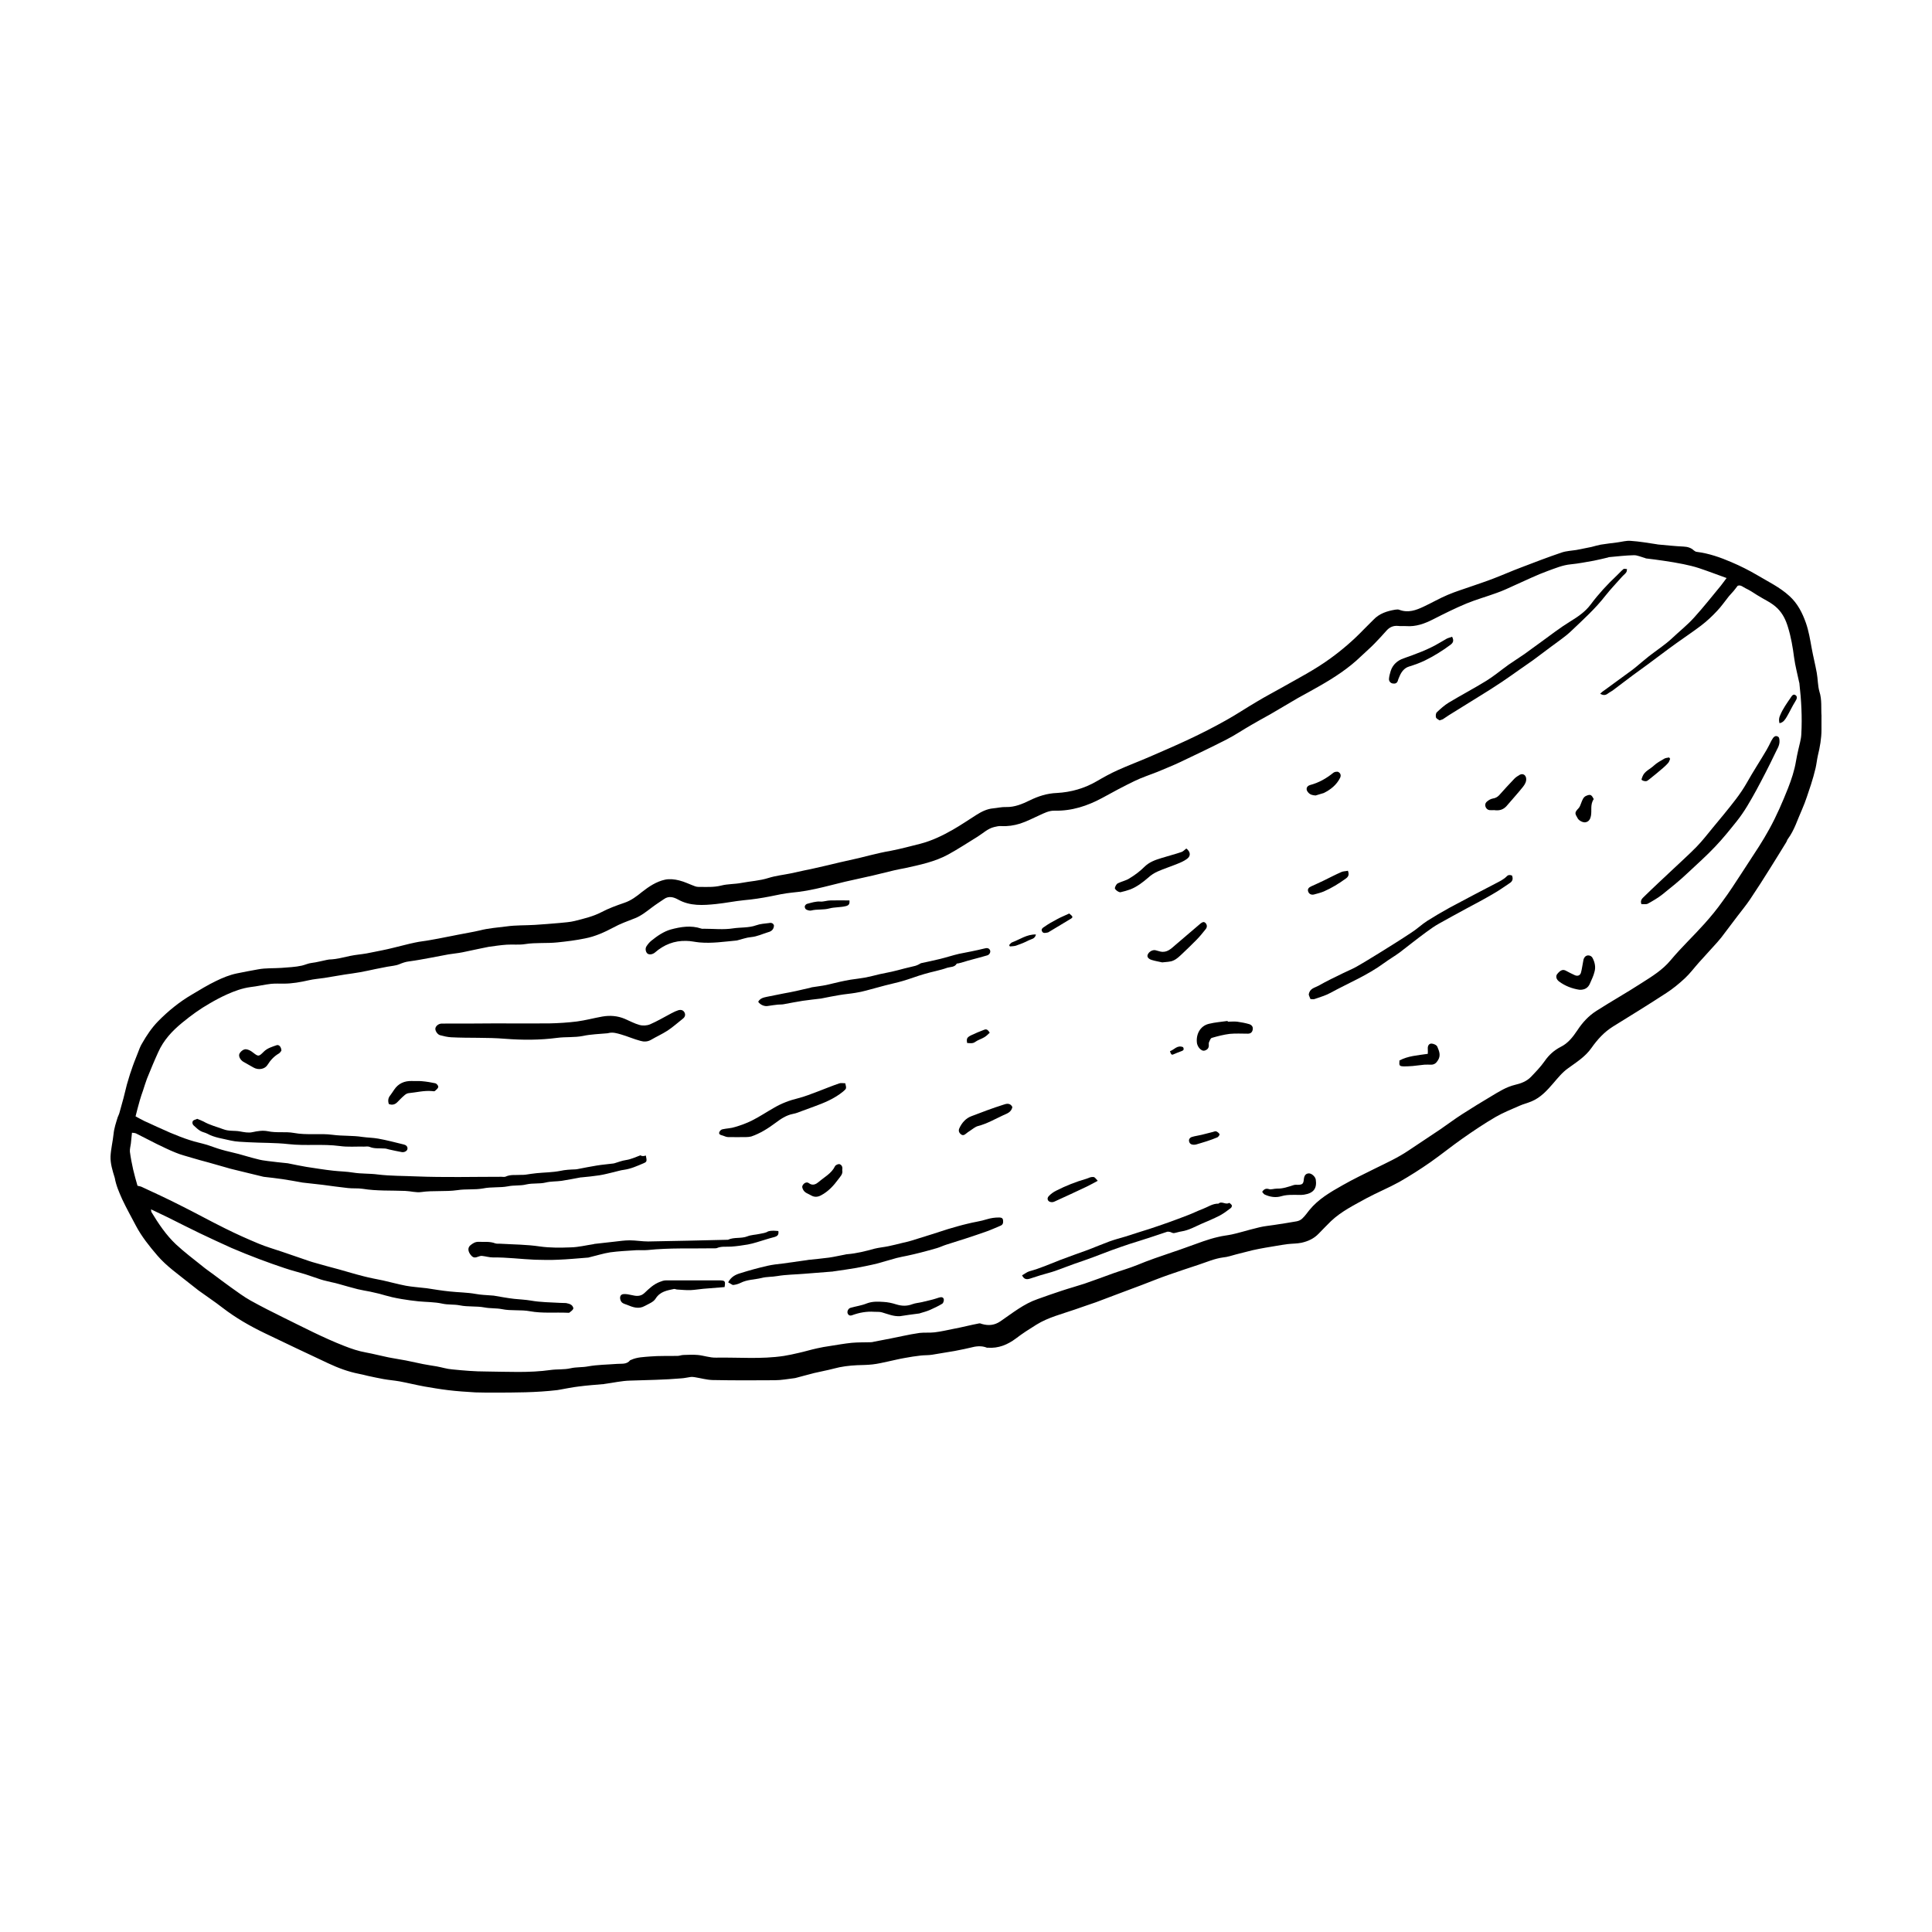 <?xml version="1.0" encoding="UTF-8"?>
<!-- Uploaded to: ICON Repo, www.svgrepo.com, Generator: ICON Repo Mixer Tools -->
<svg fill="#000000" width="800px" height="800px" version="1.1" viewBox="144 144 512 512" xmlns="http://www.w3.org/2000/svg">
 <g>
  <path d="m626.71 333.75v3.629c0 2.316-0.402 4.586-0.957 6.852-0.25 1.109-0.352 2.215-0.605 3.324-0.352 1.461-0.754 2.922-1.211 4.332-0.754 2.215-1.41 4.434-2.367 6.602-1.211 2.672-2.016 5.492-3.777 7.859-0.203 0.25-0.25 0.605-0.453 0.906-1.41 2.266-2.769 4.535-4.18 6.75-1.762 2.82-3.527 5.594-5.391 8.363-1.059 1.562-2.266 3.023-3.375 4.484-1.41 1.863-2.82 3.727-4.231 5.594-0.352 0.453-0.707 0.805-1.059 1.258-1.613 1.812-3.273 3.578-4.887 5.391-1.258 1.41-2.367 2.922-3.727 4.18-1.512 1.41-3.176 2.769-4.887 3.879-4.637 3.023-9.371 5.945-14.105 8.867-2.367 1.461-4.18 3.477-5.742 5.691-1.613 2.316-3.981 3.777-6.195 5.391-1.512 1.059-2.719 2.57-3.93 3.981-1.664 1.914-3.324 3.777-5.742 4.785-1.059 0.453-2.168 0.707-3.176 1.16-2.168 0.957-4.332 1.812-6.348 2.973-3.023 1.762-5.945 3.727-8.816 5.742-2.871 2.016-5.594 4.231-8.465 6.246-2.672 1.863-5.441 3.629-8.262 5.238-2.82 1.562-5.793 2.769-8.613 4.281-3.273 1.812-6.699 3.477-9.473 6.098-1.109 1.059-2.168 2.215-3.273 3.324-1.258 1.309-2.769 2.016-4.586 2.418-1.211 0.25-2.418 0.203-3.629 0.352-1.965 0.25-3.981 0.656-5.945 0.957-1.109 0.203-2.215 0.402-3.324 0.656-1.461 0.352-2.922 0.754-4.383 1.109-1.16 0.301-2.266 0.707-3.426 0.805-2.266 0.301-4.332 1.211-6.449 1.914-2.719 0.906-5.492 1.812-8.211 2.769-2.316 0.805-4.637 1.762-6.902 2.621-2.168 0.805-4.281 1.613-6.449 2.418-1.914 0.707-3.828 1.461-5.742 2.168-1.863 0.656-3.727 1.258-5.543 1.914-3.477 1.211-7.055 2.066-10.227 4.031-1.863 1.16-3.68 2.316-5.391 3.629-2.215 1.664-4.637 2.672-7.457 2.469h-0.25c-1.461-0.605-2.922-0.402-4.434 0-1.008 0.25-2.066 0.453-3.074 0.656-0.754 0.152-1.461 0.301-2.215 0.402-1.613 0.25-3.223 0.555-4.836 0.805-0.957 0.152-1.965 0.102-2.922 0.203-1.461 0.152-2.922 0.402-4.332 0.656-1.461 0.25-2.871 0.605-4.281 0.906-1.41 0.301-2.871 0.656-4.281 0.805-1.359 0.152-2.719 0.152-4.031 0.203-2.117 0.102-4.18 0.352-6.195 0.906-1.715 0.453-3.426 0.754-5.141 1.16-1.664 0.402-3.324 0.906-4.938 1.309-0.102 0-0.152 0.051-0.25 0.051-1.762 0.203-3.527 0.555-5.289 0.555-5.492 0.051-11.035 0.051-16.523-0.051-1.562-0.051-3.125-0.504-4.684-0.754-0.352-0.051-0.754-0.102-1.109-0.051-0.805 0.102-1.562 0.301-2.367 0.352-4.535 0.402-9.117 0.453-13.652 0.605-2.215 0.051-4.383 0.555-6.602 0.855-0.102 0-0.152 0-0.25 0.051-2.266 0.203-4.535 0.352-6.801 0.656-1.715 0.203-3.375 0.555-5.09 0.855-0.203 0.051-0.402 0.051-0.605 0.102-5.594 0.656-11.234 0.656-16.828 0.656-1.613 0-3.223 0-4.836-0.051-2.418-0.152-4.887-0.301-7.305-0.605-2.066-0.25-4.133-0.605-6.195-0.957-2.215-0.402-4.434-0.957-6.602-1.359-1.41-0.25-2.82-0.352-4.231-0.605-1.41-0.25-2.769-0.555-4.18-0.855-0.805-0.203-1.613-0.402-2.418-0.555-2.82-0.555-5.492-1.562-8.062-2.769-5.644-2.621-11.184-5.289-16.777-7.961-3.981-1.914-7.758-4.082-11.285-6.801-2.066-1.613-4.231-3.023-6.297-4.535-0.855-0.656-1.715-1.359-2.57-2.016-2.871-2.316-5.945-4.434-8.363-7.254-2.117-2.469-4.18-5.039-5.691-7.91-1.211-2.316-2.519-4.637-3.629-7.004-0.805-1.812-1.613-3.629-1.965-5.644-0.625-2.012-1.18-3.824-1.129-5.688 0.102-2.016 0.605-3.981 0.805-5.945 0.152-1.562 0.656-3.023 1.109-4.484 0.152-0.402 0.352-0.754 0.453-1.16 0.352-1.258 0.707-2.57 1.059-3.828 0.301-1.211 0.605-2.418 0.906-3.629 0.402-1.258 0.707-2.516 1.16-3.727 0.504-1.562 1.109-3.074 1.715-4.586 0.352-0.906 0.656-1.812 1.16-2.621 1.211-2.117 2.519-4.082 4.231-5.844 2.672-2.719 5.644-5.141 8.918-7.055 2.117-1.258 4.231-2.57 6.449-3.629 1.762-0.855 3.578-1.613 5.543-2.016 1.863-0.402 3.68-0.707 5.543-1.059 2.117-0.402 4.18-0.25 6.297-0.402 1.812-0.152 3.629-0.203 5.391-0.605 0.855-0.203 1.664-0.605 2.57-0.707 1.359-0.152 2.719-0.555 4.031-0.805 0.203-0.051 0.402-0.051 0.605-0.102 1.914-0.051 3.727-0.555 5.594-0.957 1.41-0.301 2.922-0.402 4.332-0.656 1.359-0.25 2.719-0.555 4.031-0.805 0.957-0.203 1.965-0.402 2.922-0.656 1.965-0.453 3.879-1.008 5.844-1.41 1.309-0.301 2.672-0.402 3.981-0.656 1.512-0.25 3.023-0.555 4.535-0.855 0.957-0.203 1.914-0.352 2.82-0.555 1.965-0.402 3.981-0.707 5.894-1.16 2.316-0.605 4.734-0.754 7.055-1.059 2.469-0.352 4.988-0.25 7.457-0.402 2.168-0.152 4.383-0.301 6.551-0.504 1.359-0.152 2.769-0.203 4.133-0.555 2.367-0.605 4.785-1.16 7.004-2.316 1.914-1.008 3.981-1.762 6.047-2.469 1.812-0.605 3.273-1.715 4.684-2.871 1.863-1.461 3.828-2.769 6.144-3.273 1.16-0.25 2.519-0.102 3.727 0.203 1.461 0.352 2.82 1.059 4.231 1.562 0.25 0.102 0.605 0.152 0.855 0.152 2.016 0 4.031 0.152 6.047-0.352 1.715-0.453 3.578-0.352 5.391-0.707 2.367-0.453 4.785-0.555 7.152-1.309 1.914-0.605 3.93-0.805 5.894-1.211 1.211-0.25 2.469-0.555 3.68-0.805 1.008-0.203 2.066-0.402 3.074-0.656 2.066-0.453 4.133-0.957 6.246-1.461 1.715-0.402 3.426-0.754 5.141-1.16 1.863-0.453 3.727-0.957 5.594-1.359 0.957-0.203 1.863-0.402 2.82-0.555 2.621-0.504 5.188-1.211 7.809-1.863 3.074-0.805 5.894-2.168 8.613-3.727 2.117-1.211 4.18-2.621 6.246-3.93 1.359-0.855 2.769-1.562 4.383-1.715 1.16-0.102 2.316-0.402 3.477-0.352 2.266 0.051 4.281-0.805 6.246-1.762 2.266-1.109 4.586-1.863 7.203-1.965 3.727-0.203 7.305-1.211 10.578-3.125 1.812-1.059 3.629-2.066 5.543-2.922 2.769-1.258 5.644-2.316 8.414-3.527 3.477-1.512 7.004-3.023 10.43-4.637 3.324-1.562 6.602-3.223 9.824-5.039 2.82-1.562 5.492-3.375 8.262-4.988 2.066-1.258 4.231-2.367 6.348-3.578 4.434-2.519 8.969-4.836 13.098-7.859 3.125-2.266 6.047-4.785 8.715-7.559 0.855-0.906 1.812-1.762 2.672-2.672 1.562-1.664 3.629-2.316 5.793-2.672 0.352-0.051 0.805-0.102 1.109 0.051 2.316 0.855 4.383 0.102 6.398-0.855 2.168-1.008 4.231-2.215 6.398-3.125 2.117-0.906 4.332-1.562 6.449-2.316 1.863-0.656 3.727-1.258 5.543-1.965 2.519-0.957 4.988-2.066 7.559-3.023 3.527-1.359 7.106-2.719 10.68-3.93 1.211-0.402 2.57-0.453 3.828-0.656 1.359-0.25 2.719-0.555 4.031-0.805 0.805-0.203 1.613-0.453 2.418-0.605 1.512-0.25 2.973-0.402 4.484-0.605 1.16-0.152 2.316-0.504 3.477-0.402 2.316 0.152 4.637 0.555 6.953 0.906 0.102 0 0.152 0.051 0.25 0.051 2.266 0.203 4.535 0.453 6.801 0.555 1.059 0.051 1.965 0.301 2.719 1.008 0.25 0.203 0.555 0.402 0.855 0.402 3.176 0.402 6.195 1.461 9.117 2.719 2.367 1.008 4.684 2.168 6.902 3.477 2.871 1.715 5.945 3.176 8.465 5.492 2.168 1.965 3.426 4.434 4.383 7.152 0.754 2.168 1.109 4.383 1.512 6.602 0.402 2.215 0.957 4.383 1.359 6.602 0.301 1.664 0.25 3.375 0.707 4.988 0.703 2.129 0.402 4.496 0.551 6.461zm-311.55 116.48c0.301 1.512 0.301 1.664-0.656 2.066-1.664 0.707-3.324 1.461-5.141 1.715-0.906 0.102-1.762 0.402-2.672 0.605-1.309 0.301-2.57 0.656-3.879 0.855-1.613 0.25-3.223 0.402-4.836 0.555h-0.102c-1.664 0.301-3.375 0.656-5.039 0.906-1.41 0.203-2.82 0.102-4.231 0.453-1.664 0.402-3.375 0.102-5.141 0.504-1.562 0.402-3.223 0.152-4.887 0.504-2.117 0.402-4.332 0.102-6.551 0.555-2.215 0.402-4.535 0.102-6.801 0.453-3.176 0.453-6.398 0.051-9.574 0.504-1.359 0.203-2.82-0.25-4.281-0.301-3.727-0.152-7.508 0.051-11.234-0.555-1.309-0.203-2.621-0.051-3.93-0.203-2.266-0.25-4.484-0.555-6.699-0.855-1.812-0.203-3.578-0.402-5.391-0.605-0.102 0-0.152-0.051-0.25-0.051-1.664-0.301-3.375-0.605-5.039-0.855-1.613-0.25-3.223-0.402-4.887-0.605-0.102 0-0.152-0.051-0.25-0.051-1.16-0.301-2.316-0.555-3.527-0.855-1.359-0.352-2.769-0.656-4.133-1.008-0.707-0.152-1.359-0.352-2.066-0.555-1.613-0.453-3.223-0.906-4.785-1.359-1.461-0.402-2.871-0.754-4.332-1.211-1.461-0.453-2.973-0.805-4.383-1.41-1.664-0.656-3.223-1.461-4.836-2.215-1.863-0.906-3.68-1.914-5.543-2.82-0.301-0.152-0.707-0.152-1.109-0.203-0.102 1.059-0.203 2.016-0.301 2.922-0.102 0.707-0.301 1.41-0.25 2.117 0.203 1.562 0.504 3.125 0.855 4.684 0.352 1.461 0.754 2.973 1.16 4.332 0.453 0.102 0.754 0.152 1.008 0.25 3.375 1.562 6.75 3.125 10.027 4.785 4.082 2.016 8.062 4.231 12.141 6.246 2.922 1.461 5.844 2.769 8.867 4.031 2.016 0.855 4.18 1.461 6.246 2.168 1.812 0.605 3.629 1.258 5.441 1.863 1.16 0.402 2.266 0.805 3.426 1.109 2.066 0.605 4.18 1.16 6.246 1.715 2.168 0.605 4.281 1.258 6.5 1.812 1.715 0.453 3.426 0.754 5.141 1.109 2.016 0.453 4.031 1.008 6.098 1.41 1.664 0.301 3.324 0.402 4.988 0.605 0.152 0 0.352 0.051 0.504 0.051 2.016 0.301 4.031 0.656 6.098 0.855 2.316 0.25 4.637 0.25 6.902 0.656 1.359 0.25 2.769 0.301 4.133 0.402 0.203 0 0.402 0.051 0.656 0.051 1.812 0.301 3.629 0.656 5.441 0.855 1.461 0.152 2.922 0.203 4.383 0.453 2.519 0.453 5.09 0.453 7.656 0.605 0.555 0.051 1.109 0 1.664 0.051 0.504 0.102 1.008 0.203 1.41 0.504 0.301 0.203 0.605 0.754 0.504 1.008-0.152 0.402-0.656 0.707-1.008 1.008-0.102 0.102-0.352 0.051-0.504 0.051-3.324-0.152-6.648 0.203-9.977-0.402-2.418-0.453-4.938-0.051-7.406-0.555-1.512-0.301-3.074-0.152-4.637-0.453-2.117-0.402-4.332-0.102-6.551-0.555-1.512-0.301-3.074-0.102-4.637-0.453-2.016-0.453-4.18-0.402-6.246-0.605-1.512-0.152-2.973-0.352-4.484-0.605-0.855-0.152-1.715-0.301-2.57-0.504-1.109-0.25-2.266-0.605-3.375-0.906-0.805-0.203-1.613-0.352-2.418-0.555-1.109-0.203-2.215-0.402-3.324-0.656-1.664-0.402-3.273-0.906-4.938-1.359-0.656-0.203-1.359-0.352-2.066-0.504-0.906-0.25-1.863-0.402-2.769-0.707-1.309-0.402-2.57-0.906-3.879-1.309-1.914-0.605-3.828-1.059-5.742-1.715-2.266-0.754-4.535-1.562-6.801-2.418-2.418-0.906-4.887-1.914-7.254-2.922-2.82-1.258-5.594-2.57-8.363-3.879-2.82-1.359-5.594-2.769-8.414-4.18-1.461-0.707-2.922-1.41-4.535-2.168 0.051 0.402 0.051 0.605 0.102 0.707 1.863 3.074 3.879 6.098 6.5 8.566 2.215 2.066 4.637 3.879 6.953 5.742 0.957 0.805 2.016 1.512 3.023 2.266 1.562 1.16 3.074 2.316 4.637 3.426 1.715 1.211 3.375 2.469 5.188 3.477 2.82 1.562 5.691 3.023 8.566 4.434 5.34 2.621 10.629 5.391 16.172 7.559 1.914 0.754 3.828 1.41 5.844 1.762 1.008 0.203 2.066 0.402 3.074 0.656 1.258 0.25 2.519 0.605 3.777 0.805 1.211 0.25 2.469 0.402 3.727 0.656 1.512 0.301 3.023 0.656 4.535 0.957 1.211 0.25 2.418 0.402 3.578 0.605 1.41 0.25 2.769 0.707 4.18 0.805 2.973 0.301 5.945 0.555 8.969 0.555 5.691 0.051 11.387 0.402 17.078-0.402 1.762-0.25 3.527-0.051 5.289-0.453 1.512-0.352 3.074-0.203 4.637-0.504 2.519-0.453 5.09-0.453 7.656-0.656 1.211-0.102 2.57 0.203 3.477-0.957 0.051-0.051 0.152-0.051 0.25-0.102 1.613-0.754 3.375-0.754 5.039-0.906 2.418-0.203 4.836-0.102 7.254-0.152 0.555 0 1.059-0.25 1.613-0.25 1.258-0.051 2.519-0.102 3.777 0 1.613 0.152 3.223 0.754 4.836 0.707 5.996-0.102 11.992 0.453 17.984-0.453 1.309-0.203 2.621-0.504 3.93-0.805 1.613-0.352 3.223-0.855 4.887-1.211 1.109-0.25 2.215-0.453 3.324-0.605 1.965-0.301 3.879-0.656 5.844-0.855 1.664-0.152 3.324-0.102 4.938-0.152 0.352 0 0.656-0.051 1.008-0.152 1.461-0.301 2.973-0.555 4.434-0.855 1.059-0.203 2.117-0.453 3.176-0.656 1.461-0.301 2.973-0.605 4.434-0.805 1.309-0.152 2.621 0 3.93-0.152 1.715-0.203 3.477-0.605 5.188-0.957 1.109-0.203 2.215-0.453 3.324-0.707 1.109-0.25 2.215-0.504 3.324-0.707 0.25-0.051 0.504 0.051 0.754 0.152 1.762 0.504 3.324 0.352 4.887-0.707 3.176-2.168 6.195-4.637 9.875-5.894 2.117-0.754 4.231-1.512 6.398-2.215 1.965-0.656 4.031-1.211 5.996-1.863 2.519-0.855 5.039-1.812 7.559-2.719 2.117-0.754 4.281-1.359 6.398-2.215 3.023-1.258 6.144-2.316 9.27-3.375 2.769-0.906 5.492-1.965 8.262-2.922 1.309-0.453 2.621-0.855 3.981-1.16 1.16-0.301 2.418-0.402 3.578-0.656 0.805-0.152 1.613-0.402 2.418-0.605 1.664-0.453 3.273-0.906 4.988-1.309 1.258-0.301 2.57-0.402 3.828-0.605 1.965-0.301 3.981-0.605 5.945-0.957 0.555-0.102 1.109-0.352 1.512-0.754 0.707-0.656 1.258-1.461 1.863-2.215 2.367-2.922 5.594-4.785 8.816-6.602 2.82-1.613 5.793-3.023 8.715-4.484 2.973-1.461 5.945-2.82 8.715-4.684 2.82-1.914 5.644-3.727 8.465-5.644 1.914-1.309 3.777-2.719 5.742-3.981 2.57-1.664 5.141-3.223 7.758-4.785 2.016-1.211 3.981-2.469 6.297-3.023 1.512-0.352 3.074-0.906 4.231-2.117 1.258-1.309 2.57-2.672 3.629-4.18 1.109-1.613 2.519-2.871 4.18-3.727 2.066-1.008 3.324-2.719 4.484-4.434 1.359-2.066 2.973-3.828 5.039-5.141 3.93-2.519 8.062-4.836 11.941-7.356 2.769-1.762 5.594-3.477 7.758-6.098 2.82-3.375 6.047-6.398 8.969-9.672 1.715-1.914 3.324-3.879 4.785-5.945 1.762-2.367 3.375-4.887 4.988-7.356 1.562-2.367 3.125-4.785 4.684-7.203 0.957-1.512 1.863-3.023 2.719-4.586 1.914-3.477 3.477-7.106 4.938-10.781 0.906-2.316 1.715-4.734 2.117-7.203 0.152-1.008 0.402-1.965 0.605-2.973 0.301-1.41 0.754-2.769 0.805-4.18 0.25-4.484 0-8.969-0.504-13.402 0-0.102 0-0.152-0.051-0.25-0.453-2.215-1.059-4.383-1.359-6.648-0.352-2.719-0.805-5.391-1.613-8.012-0.555-1.863-1.359-3.578-2.769-4.988-1.562-1.562-3.578-2.367-5.391-3.527-1.008-0.656-2.016-1.309-3.074-1.812-0.656-0.301-1.309-1.008-2.117-0.656-0.402 0.504-0.707 0.957-1.059 1.359-0.402 0.504-0.855 0.906-1.258 1.41-1.059 1.309-1.965 2.672-3.125 3.879-1.309 1.41-2.719 2.719-4.231 3.879-2.117 1.613-4.332 3.074-6.5 4.637-1.41 1.008-2.769 2.016-4.18 3.074-1.109 0.855-2.266 1.664-3.375 2.519-1.359 1.008-2.719 1.965-4.082 2.973-1.715 1.258-3.426 2.621-5.141 3.879-0.453 0.352-1.008 0.605-1.461 0.957-0.656 0.504-1.258 0.453-2.016 0.051 0.402-0.453 0.906-0.805 1.359-1.109 2.016-1.461 4.031-2.922 5.996-4.383 0.707-0.504 1.41-1.008 2.066-1.562 1.16-0.957 2.316-1.965 3.527-2.922 2.066-1.613 4.281-3.023 6.144-4.785 1.914-1.812 3.981-3.426 5.793-5.441 2.469-2.719 4.734-5.594 7.106-8.465 0.504-0.605 0.906-1.258 1.512-2.016-2.519-0.906-4.887-1.812-7.305-2.621-1.359-0.453-2.719-0.754-4.133-1.059-1.762-0.352-3.527-0.656-5.289-0.906-1.512-0.25-3.074-0.402-4.586-0.605-0.152 0-0.301-0.152-0.453-0.152-0.906-0.25-1.863-0.707-2.769-0.707-2.168 0.051-4.383 0.301-6.551 0.504-0.102 0-0.25 0.051-0.352 0.102-1.258 0.301-2.519 0.605-3.777 0.855-2.016 0.352-4.031 0.754-6.098 0.957-2.168 0.203-4.133 1.059-6.098 1.762-2.922 1.059-5.644 2.418-8.516 3.68-1.664 0.754-3.324 1.562-5.09 2.168-2.621 0.957-5.34 1.715-7.91 2.769-3.023 1.258-5.945 2.719-8.816 4.18-2.266 1.16-4.586 2.016-7.203 1.812-0.707-0.051-1.461 0.051-2.168-0.051-1.258-0.102-2.215 0.352-3.023 1.258-1.008 1.109-2.016 2.266-3.074 3.324-1.16 1.211-2.469 2.316-3.68 3.477-3.223 3.125-7.004 5.594-10.883 7.809-1.914 1.109-3.879 2.168-5.793 3.223-2.519 1.461-4.988 2.922-7.457 4.383-1.613 0.906-3.223 1.762-4.836 2.719-2.215 1.258-4.332 2.719-6.602 3.879-4.031 2.066-8.16 4.031-12.293 5.996-2.016 0.957-4.082 1.762-6.098 2.621-2.016 0.805-4.082 1.461-6.047 2.418-2.922 1.41-5.742 2.922-8.566 4.484-3.93 2.117-8.062 3.477-12.594 3.375-1.512-0.051-2.82 0.656-4.133 1.258-1.664 0.754-3.324 1.613-5.039 2.168-1.613 0.504-3.273 0.754-4.988 0.656-0.605-0.051-1.258 0.102-1.863 0.25-1.715 0.402-2.973 1.664-4.434 2.57-2.621 1.613-5.141 3.273-7.809 4.734-3.527 1.914-7.457 2.719-11.336 3.578-0.957 0.203-1.965 0.352-2.973 0.605-1.863 0.453-3.727 0.906-5.594 1.359-2.469 0.555-4.988 1.109-7.457 1.664-2.57 0.605-5.09 1.309-7.656 1.863-2.066 0.453-4.18 0.805-6.348 1.008-1.965 0.203-3.879 0.605-5.793 1.008-2.316 0.453-4.637 0.805-6.953 1.008-2.469 0.25-4.887 0.754-7.356 1.008-3.426 0.352-6.902 0.605-10.125-1.211-1.109-0.605-2.418-1.008-3.68-0.102-1.109 0.754-2.215 1.461-3.273 2.266-1.41 1.059-2.769 2.168-4.434 2.82-1.914 0.754-3.93 1.461-5.742 2.469-2.367 1.258-4.836 2.367-7.457 2.871-2.418 0.504-4.887 0.805-7.356 1.059-2.871 0.301-5.742 0-8.566 0.453-1.562 0.25-3.223 0.051-4.836 0.152-1.613 0.102-3.176 0.352-4.734 0.555-0.906 0.152-1.812 0.402-2.719 0.555-1.41 0.301-2.871 0.605-4.281 0.906-1.258 0.25-2.469 0.352-3.727 0.555-1.613 0.301-3.223 0.605-4.785 0.906-1.914 0.352-3.777 0.707-5.691 0.957-0.906 0.102-1.715 0.402-2.57 0.754-0.957 0.402-2.117 0.453-3.176 0.656-1.008 0.203-2.066 0.402-3.074 0.605-1.41 0.301-2.769 0.605-4.18 0.855-1.309 0.25-2.672 0.402-3.981 0.605-1.812 0.301-3.629 0.605-5.441 0.906-1.359 0.203-2.769 0.301-4.082 0.605-2.215 0.504-4.434 0.906-6.699 0.906-1.109 0-2.215-0.051-3.324 0.051-1.812 0.203-3.629 0.656-5.441 0.855-2.215 0.301-4.281 1.059-6.297 1.965-1.562 0.707-3.074 1.512-4.535 2.367-2.57 1.461-4.988 3.223-7.254 5.09-2.719 2.215-4.988 4.684-6.398 7.859-1.059 2.316-2.016 4.637-2.973 7.004-0.402 1.059-0.707 2.117-1.059 3.176-0.301 0.855-0.605 1.715-0.855 2.621-0.402 1.41-0.754 2.769-1.109 4.18 0.855 0.453 1.613 0.906 2.367 1.258 2.266 1.059 4.535 2.066 6.801 3.074 1.715 0.707 3.426 1.41 5.188 1.965 1.512 0.504 3.074 0.805 4.586 1.258 1.258 0.402 2.519 0.906 3.777 1.258 1.512 0.453 3.074 0.754 4.586 1.16 1.664 0.453 3.273 0.957 4.938 1.359 0.906 0.25 1.812 0.402 2.719 0.504 1.762 0.25 3.578 0.402 5.391 0.605 0.102 0 0.152 0.051 0.25 0.051 1.562 0.301 3.125 0.656 4.684 0.906 2.367 0.352 4.734 0.754 7.106 1.008 1.762 0.203 3.527 0.203 5.289 0.504 2.168 0.352 4.332 0.203 6.551 0.504 3.324 0.402 6.75 0.352 10.125 0.504 7.508 0.301 15.062 0.102 22.621 0.102 0.402 0 0.805 0.102 1.109-0.051 1.309-0.605 2.672-0.352 3.981-0.453 0.402 0 0.855 0 1.258-0.051 1.008-0.152 1.965-0.301 2.973-0.402 2.066-0.203 4.231-0.203 6.246-0.605 1.359-0.301 2.672-0.352 3.981-0.402 0.25 0 0.504-0.051 0.754-0.102 1.613-0.301 3.273-0.656 4.887-0.906 1.461-0.25 2.973-0.352 4.484-0.555 0.102 0 0.152-0.051 0.25-0.051 1.008-0.301 2.016-0.707 3.074-0.855 1.359-0.203 2.57-0.805 3.828-1.258 0.48 0.312 0.934 0.211 1.438 0.059z"/>
  <path d="m275.61 415.21c4.637 0 9.32 0.051 13.957 0 2.418-0.051 4.887-0.203 7.305-0.504 2.266-0.301 4.484-0.906 6.75-1.309 2.016-0.352 4.031-0.203 5.945 0.605 1.309 0.555 2.57 1.258 3.879 1.613 0.855 0.25 1.965 0.203 2.82-0.152 1.965-0.855 3.828-1.965 5.742-2.973 0.555-0.301 1.109-0.555 1.715-0.754 0.656-0.203 1.309-0.102 1.664 0.555 0.301 0.555 0.203 1.16-0.352 1.613-1.359 1.059-2.672 2.266-4.133 3.223-1.41 0.906-2.973 1.613-4.434 2.469-0.906 0.504-1.863 0.504-2.719 0.25-1.762-0.453-3.426-1.211-5.188-1.715-1.059-0.301-2.168-0.656-3.324-0.352-0.102 0-0.152 0.051-0.25 0.051-2.168 0.203-4.383 0.25-6.5 0.707-2.266 0.453-4.535 0.203-6.801 0.504-4.586 0.605-9.219 0.605-13.805 0.25-4.785-0.402-9.523-0.152-14.309-0.402-1.008-0.051-2.016-0.301-2.973-0.555-0.707-0.203-1.359-1.258-1.211-1.863 0.152-0.656 0.906-1.211 1.715-1.211 4.828 0 9.664 0 14.504-0.051z"/>
  <path d="m336.97 483.83c0.805-1.512 2.016-2.066 3.223-2.418 2.367-0.754 4.785-1.41 7.203-1.965 1.309-0.301 2.719-0.453 4.082-0.605 2.168-0.301 4.281-0.605 6.449-0.906 0.102 0 0.152-0.051 0.25-0.051 1.812-0.203 3.68-0.352 5.492-0.605 1.461-0.203 2.871-0.555 4.281-0.805 0.203-0.051 0.402-0.102 0.605-0.102 2.469-0.203 4.836-0.805 7.203-1.461 1.211-0.301 2.469-0.402 3.68-0.656 1.211-0.25 2.418-0.555 3.629-0.855 0.805-0.203 1.613-0.352 2.418-0.605 1.762-0.555 3.578-1.109 5.34-1.664 1.461-0.453 2.922-0.957 4.383-1.41 1.715-0.504 3.426-1.008 5.141-1.41 1.715-0.453 3.527-0.656 5.238-1.211 1.008-0.301 2.016-0.453 3.074-0.453 0.504 0 1.059 0 1.16 0.707 0.051 0.605 0.051 1.16-0.656 1.461-1.211 0.504-2.418 1.059-3.68 1.512-1.812 0.656-3.68 1.258-5.492 1.863-1.762 0.555-3.477 1.109-5.238 1.664-0.805 0.25-1.613 0.656-2.469 0.906-1.41 0.402-2.82 0.805-4.231 1.16-1.211 0.301-2.418 0.605-3.629 0.855-0.957 0.203-1.863 0.352-2.82 0.605-1.715 0.453-3.426 1.008-5.141 1.461-1.812 0.453-3.68 0.805-5.492 1.16-1.965 0.352-3.981 0.605-5.945 0.906-0.102 0-0.152 0-0.25 0.051-2.57 0.203-5.141 0.402-7.656 0.605-2.367 0.203-4.785 0.203-7.152 0.605-1.359 0.25-2.82 0.152-4.133 0.504-1.863 0.453-3.828 0.402-5.594 1.309-0.605 0.301-1.359 0.504-2.016 0.555-0.301-0.102-0.754-0.453-1.258-0.707z"/>
  <path d="m350.27 470.23c0.152 1.008-0.203 1.359-1.109 1.613-1.562 0.402-3.074 0.906-4.586 1.359-0.805 0.25-1.613 0.453-2.418 0.605-1.461 0.25-2.871 0.453-4.332 0.555-1.309 0.102-2.621-0.152-3.879 0.402-0.152 0.051-0.352 0.051-0.504 0.051h-0.504c-5.742 0.102-11.488-0.152-17.23 0.453-1.059 0.102-2.117 0-3.176 0.051-2.266 0.152-4.535 0.25-6.801 0.555-1.914 0.301-3.777 0.906-5.691 1.359-0.102 0.051-0.25 0.051-0.352 0.051-2.621 0.203-5.188 0.453-7.809 0.555-2.016 0.102-4.082 0.051-6.098 0-3.727-0.152-7.406-0.656-11.133-0.605-0.957 0-1.914-0.301-2.871-0.402-0.402-0.051-0.805 0.102-1.211 0.25-0.906 0.352-1.41 0.152-2.066-0.855-0.504-0.805-0.504-1.613 0.102-2.168 0.656-0.555 1.359-1.008 2.266-0.957 1.461 0.051 2.973-0.152 4.383 0.402 0.453 0.152 1.008 0.051 1.512 0.102 3.426 0.203 6.852 0.203 10.227 0.707 2.82 0.402 5.543 0.352 8.312 0.25 2.016-0.051 4.031-0.555 6.047-0.855 0.051 0 0.102 0 0.102-0.051 1.812-0.203 3.578-0.402 5.391-0.605 1.359-0.152 2.672-0.352 4.031-0.352 1.613 0 3.273 0.301 4.887 0.301 7.055-0.102 14.105-0.301 21.16-0.453 1.613-0.754 3.477-0.25 5.141-0.906 1.008-0.402 2.168-0.402 3.273-0.656 0.754-0.152 1.613-0.25 2.215-0.656 1.059-0.301 1.867-0.148 2.723-0.098z"/>
  <path d="m579 383.62c-0.402-1.008 0.203-1.512 0.656-1.965 2.519-2.469 5.09-4.836 7.656-7.254 2.117-2.016 4.281-3.93 6.297-5.996 1.562-1.613 2.922-3.375 4.332-5.09 0.957-1.16 1.914-2.316 2.871-3.477 2.168-2.672 4.383-5.34 6.098-8.363 1.664-2.973 3.527-5.793 5.238-8.715 0.453-0.754 0.855-1.613 1.258-2.418 0.152-0.25 0.301-0.504 0.453-0.754 0.301-0.352 0.605-0.656 1.16-0.453 0.504 0.203 0.504 0.555 0.555 1.008 0.152 1.41-0.707 2.469-1.211 3.629-1.562 3.273-3.223 6.5-4.938 9.672-1.562 2.82-3.125 5.644-5.188 8.211-1.812 2.266-3.629 4.535-5.644 6.648-2.316 2.469-4.887 4.734-7.356 7.055-2.117 2.016-4.383 3.828-6.648 5.644-1.211 0.957-2.519 1.715-3.879 2.469-0.453 0.25-1.109 0.098-1.711 0.148z"/>
  <path d="m344.93 409.47c0.555-0.957 1.41-1.109 2.316-1.309 1.512-0.301 3.023-0.605 4.535-0.906 1.109-0.203 2.215-0.402 3.324-0.656 1.16-0.25 2.316-0.555 3.527-0.805 0.152-0.051 0.301-0.102 0.504-0.152 1.258-0.203 2.57-0.352 3.828-0.605 1.211-0.25 2.418-0.605 3.629-0.855 0.957-0.203 1.863-0.402 2.82-0.555 1.359-0.203 2.719-0.352 4.082-0.605 1.211-0.25 2.418-0.555 3.629-0.855 1.059-0.25 2.117-0.402 3.176-0.656 1.109-0.25 2.266-0.555 3.375-0.855 0.957-0.25 1.965-0.453 2.922-0.707 0.352-0.102 0.656-0.25 0.957-0.402 0.203-0.102 0.352-0.25 0.555-0.301 1.664-0.352 3.324-0.707 4.988-1.109 1.664-0.402 3.324-0.957 5.039-1.359 1.109-0.25 2.215-0.402 3.324-0.656 1.109-0.25 2.266-0.453 3.375-0.754 0.707-0.203 1.211-0.152 1.512 0.402 0.25 0.453-0.051 1.211-0.707 1.41-1.359 0.402-2.719 0.754-4.031 1.109-0.754 0.203-1.512 0.402-2.266 0.656-0.453 0.102-0.855 0.25-1.309 0.352-0.152 0.051-0.453 0-0.504 0.102-0.555 0.957-1.613 0.805-2.469 1.059-1.965 0.707-4.082 1.059-6.098 1.664-1.965 0.555-3.828 1.309-5.793 1.863-1.512 0.453-3.074 0.754-4.586 1.16-1.664 0.453-3.375 0.906-5.039 1.359-0.906 0.25-1.863 0.453-2.82 0.605-1.461 0.25-2.922 0.352-4.332 0.605-1.512 0.25-3.023 0.555-4.535 0.855-0.102 0-0.152 0.051-0.25 0.051-1.613 0.203-3.223 0.352-4.887 0.605-1.664 0.25-3.375 0.605-5.039 0.906-0.504 0.102-1.008 0.051-1.512 0.102-0.855 0.102-1.762 0.203-2.621 0.352-0.859 0.199-2.07-0.254-2.621-1.113z"/>
  <path d="m544.69 376.02c0.352 0.855 0.152 1.461-0.453 1.914-1.512 1.008-2.973 2.066-4.586 2.973-2.316 1.359-4.684 2.621-7.055 3.879-2.367 1.309-4.785 2.57-7.152 3.93-1.211 0.656-2.316 1.461-3.426 2.266-2.418 1.762-4.734 3.629-7.106 5.441-1.309 0.957-2.769 1.812-4.082 2.769-4.434 3.273-9.523 5.34-14.309 7.961-1.309 0.707-2.769 1.109-4.18 1.613-0.301 0.102-0.656 0-1.059 0-0.203-0.453-0.352-0.855-0.453-1.16 0.203-1.664 1.562-1.812 2.57-2.367 2.117-1.211 4.332-2.266 6.5-3.324 1.109-0.555 2.266-1.008 3.375-1.613 2.066-1.16 4.082-2.418 6.144-3.68 2.922-1.812 5.844-3.629 8.715-5.543 1.41-0.906 2.672-2.117 4.082-3.023 1.914-1.211 3.879-2.367 5.894-3.477 4.031-2.168 8.062-4.281 12.141-6.398 1.059-0.555 2.168-1.059 3.023-1.914 0.406-0.445 0.859-0.445 1.414-0.246z"/>
  <path d="m196.26 440.5c0.605 0.25 1.16 0.453 1.664 0.707 1.664 0.957 3.527 1.41 5.289 2.066 1.461 0.555 2.922 0.301 4.332 0.555 1.109 0.203 2.316 0.453 3.375 0.203 1.359-0.301 2.719-0.504 4.031-0.25 2.316 0.504 4.684 0.051 6.902 0.453 3.477 0.656 6.953 0.051 10.328 0.504 2.621 0.352 5.238 0.152 7.809 0.555 1.41 0.203 2.871 0.203 4.231 0.453 2.266 0.402 4.535 1.008 6.801 1.562 0.453 0.102 1.059 0.453 0.957 1.16-0.051 0.504-0.754 0.957-1.461 0.855-1.16-0.203-2.266-0.453-3.426-0.707-0.402-0.102-0.805-0.25-1.211-0.25-1.359-0.102-2.719 0.102-3.981-0.453-0.402-0.152-0.906-0.051-1.41-0.051-2.168-0.051-4.332 0.152-6.449-0.152-4.535-0.605-9.07 0-13.551-0.504-3.578-0.402-7.152-0.301-10.73-0.504-1.562-0.102-3.125-0.102-4.637-0.453-2.066-0.504-4.281-0.754-6.195-1.812-0.555-0.301-1.309-0.402-1.863-0.754-0.605-0.352-1.109-0.855-1.613-1.309-0.453-0.352-0.605-0.906-0.301-1.359 0.254-0.262 0.758-0.312 1.109-0.516z"/>
  <path d="m525.5 334.91c-0.352-0.25-0.855-0.453-0.957-0.805-0.102-0.402-0.051-1.109 0.25-1.359 1.008-0.957 2.016-1.863 3.176-2.57 3.273-1.965 6.699-3.777 9.977-5.793 2.016-1.258 3.879-2.82 5.844-4.231 1.359-0.957 2.769-1.812 4.133-2.769 1.512-1.059 2.922-2.168 4.434-3.223 2.57-1.863 5.09-3.828 7.809-5.492 1.965-1.211 3.93-2.519 5.391-4.484 2.066-2.769 4.383-5.289 6.902-7.656 0.605-0.555 1.16-1.211 1.762-1.715 0.203-0.152 0.656 0 0.957 0-0.051 0.301-0.051 0.656-0.203 0.855-0.301 0.453-0.754 0.754-1.109 1.16-1.461 1.664-2.973 3.223-4.332 4.938-2.769 3.578-6.098 6.551-9.32 9.621-1.562 1.461-3.426 2.672-5.141 3.981-1.613 1.211-3.176 2.367-4.785 3.578-1.211 0.855-2.469 1.715-3.68 2.57-1.512 1.059-2.973 2.117-4.484 3.125-2.117 1.41-4.231 2.769-6.398 4.082-2.57 1.613-5.141 3.176-7.707 4.785-0.555 0.352-1.109 0.754-1.664 1.109-0.145 0.09-0.445 0.141-0.852 0.293z"/>
  <path d="m414.86 481.97c0.656-0.352 1.258-0.855 1.914-1.059 2.769-0.754 5.441-1.914 8.113-2.973 2.469-0.957 4.988-1.812 7.457-2.719 1.863-0.707 3.727-1.512 5.644-2.215 1.41-0.504 2.871-0.906 4.281-1.309 1.258-0.402 2.519-0.805 3.777-1.211 0.855-0.25 1.715-0.555 2.57-0.805 1.715-0.555 3.426-1.16 5.141-1.762 1.664-0.605 3.324-1.211 4.988-1.863 1.359-0.504 2.621-1.16 3.981-1.664 1.359-0.504 2.621-1.461 4.18-1.41 0.855-0.805 1.914 0.402 2.82-0.203 0.051-0.051 0.555 0.352 0.707 0.605 0.102 0.203-0.051 0.605-0.25 0.754-0.906 0.707-1.863 1.41-2.871 1.965-1.562 0.805-3.223 1.512-4.887 2.215-1.715 0.754-3.375 1.715-5.289 2.016-0.707 0.102-1.359 0.352-2.016 0.453-0.301 0.051-0.707-0.203-1.008-0.301-0.25-0.051-0.555-0.102-0.805-0.051-1.359 0.453-2.719 0.906-4.082 1.359-1.965 0.656-3.93 1.258-5.844 1.863-1.664 0.555-3.273 1.109-4.938 1.715-1.562 0.555-3.074 1.211-4.637 1.762-1.664 0.605-3.324 1.211-4.988 1.762-1.715 0.605-3.477 1.309-5.188 1.914-1.309 0.453-2.621 0.754-3.93 1.16-0.957 0.301-1.863 0.605-2.82 0.906-0.863 0.254-1.52 0.152-2.023-0.906z"/>
  <path d="m368.01 431.08c0.352 1.461 0.301 1.41-0.555 2.168-2.316 1.914-5.039 3.023-7.809 4.031-1.008 0.352-2.016 0.754-3.023 1.109-0.805 0.301-1.613 0.656-2.469 0.805-1.812 0.352-3.273 1.359-4.684 2.418-1.965 1.461-4.031 2.769-6.398 3.578-0.457 0.098-0.91 0.148-1.312 0.148-1.613 0-3.223 0.051-4.836 0-0.504 0-1.008-0.301-1.562-0.453-0.453-0.102-0.906-0.301-0.754-0.805 0.102-0.352 0.504-0.754 0.855-0.805 1.109-0.25 2.266-0.25 3.324-0.605 1.562-0.453 3.074-1.008 4.484-1.715 2.016-1.008 3.879-2.266 5.844-3.375 1.965-1.16 4.082-1.965 6.348-2.519 1.812-0.453 3.527-1.16 5.289-1.812 1.863-0.707 3.68-1.461 5.594-2.117 0.504-0.199 1.059-0.051 1.664-0.051z"/>
  <path d="m349.11 389.27c-0.051 1.109-0.754 1.562-1.512 1.762-1.512 0.453-2.922 1.16-4.535 1.309-1.211 0.102-2.418 0.555-3.629 0.855-0.102 0-0.152 0.051-0.25 0.051-3.273 0.301-6.5 0.805-9.824 0.504-1.16-0.102-2.316-0.402-3.477-0.402-3.176-0.102-5.945 1.008-8.312 3.074-0.605 0.504-1.461 0.656-1.965 0.301-0.453-0.352-0.707-1.258-0.301-1.914 0.352-0.555 0.805-1.109 1.309-1.512 1.562-1.258 3.223-2.418 5.141-2.973 2.621-0.707 5.34-1.16 8.062-0.25 0.25 0.102 0.504 0.051 0.754 0.051 2.57 0 5.188 0.301 7.707-0.102 2.016-0.301 4.133-0.102 6.098-0.805 1.109-0.402 2.266-0.453 3.426-0.605 0.703-0.148 1.156 0.105 1.309 0.656z"/>
  <path d="m336.02 485.09c-1.863 0.152-3.727 0.301-5.644 0.453-1.109 0.102-2.215 0.301-3.375 0.352-1.16 0.051-2.367-0.102-3.527-0.152-0.301 0-0.605-0.203-0.855-0.152-1.863 0.402-3.68 0.656-4.887 2.57-0.555 0.906-1.812 1.359-2.82 1.914-1.664 0.957-3.223 0.352-4.785-0.301-0.656-0.25-1.359-0.352-1.664-1.16-0.301-0.805-0.102-1.613 0.805-1.664 0.707-0.051 1.41 0.102 2.066 0.25 1.258 0.301 2.418 0.453 3.477-0.555 1.211-1.16 2.418-2.316 4.031-2.922 0.504-0.203 1.059-0.402 1.562-0.402h14.559c1.207 0.055 1.309 0.258 1.059 1.77z"/>
  <path d="m382.52 492.8c-1.715 0.102-3.223-0.555-4.785-1.008-0.656-0.203-1.359-0.102-2.016-0.152-2.016-0.152-3.981 0.203-5.894 0.906-0.555 0.203-1.008 0.051-1.211-0.555-0.152-0.504 0.203-1.258 0.805-1.41 1.41-0.402 2.922-0.605 4.281-1.16 1.461-0.555 2.922-0.504 4.383-0.402 1.16 0.051 2.316 0.301 3.426 0.656 1.461 0.453 2.82 0.504 4.281-0.051 0.805-0.301 1.715-0.352 2.57-0.555 1.512-0.352 3.074-0.707 4.535-1.211 0.656-0.203 1.059-0.051 1.211 0.402 0.102 0.352-0.102 1.008-0.352 1.211-1.059 0.656-2.168 1.16-3.273 1.664-0.805 0.352-1.715 0.605-2.57 0.855-0.102 0.051-0.25 0.102-0.352 0.102-1.715 0.203-3.375 0.453-5.039 0.707z"/>
  <path d="m458.39 368.86c1.16 0.906 1.211 2.016 0.152 2.769-0.754 0.555-1.664 0.957-2.57 1.309-1.715 0.707-3.477 1.258-5.188 2.016-0.906 0.402-1.762 0.957-2.469 1.613-1.461 1.258-2.973 2.418-4.734 3.125-0.855 0.301-1.715 0.555-2.621 0.754-0.453 0.102-1.562-0.707-1.512-1.109 0.102-0.453 0.402-1.059 0.805-1.258 1.008-0.504 2.168-0.707 3.074-1.309 1.41-0.855 2.769-1.863 3.93-3.023 1.309-1.309 2.922-1.863 4.586-2.367 1.762-0.555 3.578-1.008 5.34-1.613 0.449-0.199 0.805-0.605 1.207-0.906z"/>
  <path d="m469.38 414.76c0.855 0 1.715-0.102 2.519 0 1.059 0.152 2.168 0.352 3.176 0.656 0.605 0.203 1.059 0.656 0.906 1.461-0.152 0.754-0.605 1.059-1.309 1.059-1.613 0-3.223-0.102-4.785 0.051-1.613 0.203-3.176 0.605-4.734 1.059-0.352 0.102-0.555 0.707-0.754 1.16-0.102 0.25-0.051 0.605-0.051 0.855 0 0.707-0.402 1.109-0.957 1.309-0.656 0.25-1.16-0.152-1.562-0.605-0.301-0.352-0.504-0.805-0.605-1.211-0.352-2.117 0.605-4.637 3.176-5.238 1.613-0.402 3.273-0.504 4.938-0.754-0.008 0.047-0.008 0.098 0.043 0.199z"/>
  <path d="m451.99 399.04c-0.855-0.203-1.863-0.352-2.82-0.656-0.906-0.301-1.258-0.855-1.008-1.41 0.301-0.754 1.258-1.309 2.016-1.16 0.453 0.102 0.855 0.25 1.309 0.352 1.762 0.402 2.871-0.754 4.031-1.762 2.168-1.863 4.383-3.727 6.551-5.594 0.453-0.352 0.906-0.707 1.41-0.203 0.453 0.504 0.453 1.109 0.051 1.613-0.805 1.008-1.613 2.016-2.519 2.922-1.211 1.258-2.519 2.469-3.777 3.68-0.707 0.656-1.41 1.359-2.266 1.715-0.812 0.402-1.816 0.352-2.977 0.504z"/>
  <path d="m528.82 312.74c0.555 1.059 0.25 1.613-0.402 2.117-2.168 1.613-4.434 3.023-6.801 4.18-1.359 0.656-2.769 1.16-4.231 1.613-1.16 0.352-1.965 1.309-2.469 2.519-0.152 0.402-0.352 0.754-0.453 1.16-0.203 0.754-0.754 0.906-1.359 0.805-0.656-0.102-1.059-0.656-1.008-1.258 0.051-0.707 0.25-1.359 0.453-2.066 0.555-1.715 1.812-2.769 3.375-3.324 3.273-1.16 6.551-2.316 9.574-4.133 0.656-0.352 1.258-0.754 1.914-1.109 0.398-0.203 0.902-0.301 1.406-0.504z"/>
  <path d="m562.58 406.3c-1.965-0.301-3.828-1.008-5.441-2.215-0.754-0.605-0.906-1.41-0.453-1.965 0.906-1.109 1.562-1.309 2.418-0.805 0.707 0.402 1.461 0.754 2.215 1.109 0.754 0.352 1.461 0.102 1.664-0.707 0.25-0.906 0.352-1.863 0.555-2.82 0.051-0.301 0.102-0.707 0.25-0.957 0.203-0.402 0.504-0.707 1.059-0.754 0.605 0 1.008 0.301 1.211 0.707 0.605 1.16 0.855 2.418 0.504 3.629-0.25 1.059-0.754 2.066-1.211 3.125-0.504 1.199-1.461 1.703-2.769 1.652z"/>
  <path d="m412.29 437.38c-0.301 1.461-1.562 1.762-2.519 2.215-2.168 1.008-4.231 2.215-6.602 2.82-0.754 0.203-1.41 0.805-2.117 1.258-0.402 0.25-0.754 0.504-1.109 0.805-0.453 0.352-0.805 0.504-1.309 0.102-0.555-0.453-0.656-1.008-0.402-1.562 0.656-1.461 1.715-2.672 3.223-3.223 2.769-1.059 5.543-2.117 8.414-3.023 0.809-0.301 1.867-0.551 2.422 0.609z"/>
  <path d="m539.96 358.69c-0.352 0-0.805 0.051-1.258 0-0.957-0.152-1.461-1.41-0.805-2.117 0.453-0.453 1.109-0.855 1.715-0.957 0.656-0.102 1.16-0.352 1.613-0.805 1.359-1.512 2.719-3.023 4.133-4.484 0.402-0.402 0.906-0.707 1.41-1.008 0.754-0.402 1.512 0 1.664 0.855 0.152 0.906-0.301 1.664-0.805 2.316-1.41 1.762-2.973 3.477-4.434 5.188-0.867 0.91-1.875 1.211-3.234 1.012z"/>
  <path d="m247.04 436.57c-0.301-0.906-0.152-1.664 0.402-2.316 0.352-0.453 0.656-0.957 1.008-1.461 1.109-1.664 2.719-2.367 4.684-2.316 0.906 0.051 1.762-0.051 2.672 0.051 1.211 0.102 2.418 0.301 3.578 0.555 0.352 0.102 0.805 0.656 0.754 0.957-0.051 0.402-0.504 0.754-0.855 1.059-0.152 0.152-0.504 0.102-0.754 0.051-2.117-0.203-4.18 0.352-6.297 0.555-0.402 0.051-0.855 0.352-1.16 0.656-0.605 0.504-1.16 1.109-1.715 1.664-0.656 0.699-1.41 0.902-2.316 0.547z"/>
  <path d="m218.58 422.42c-0.102 0.152-0.352 0.555-0.656 0.754-1.309 0.754-2.266 1.812-3.023 3.023-0.707 1.16-2.418 1.461-3.727 0.707-0.906-0.504-1.812-1.008-2.672-1.512-0.754-0.453-1.258-1.309-1.109-1.965 0.152-0.605 1.109-1.461 1.812-1.359 0.605 0.051 1.258 0.402 1.762 0.805 1.512 1.16 1.562 1.211 2.922-0.152 0.957-0.957 2.215-1.309 3.375-1.715 0.609-0.25 1.266 0.355 1.316 1.414z"/>
  <path d="m367.2 454.06c0.25 1.059-0.504 1.715-1.008 2.418-1.258 1.715-2.672 3.273-4.586 4.281-0.906 0.504-1.812 0.555-2.719 0-0.754-0.453-1.613-0.605-2.066-1.512-0.25-0.504-0.352-0.855 0.051-1.359 0.453-0.555 1.059-0.656 1.461-0.352 1.059 0.805 1.965 0.25 2.621-0.301 1.512-1.309 3.426-2.266 4.332-4.18 0.152-0.301 0.805-0.605 1.16-0.555 0.656 0.195 0.906 0.801 0.754 1.559z"/>
  <path d="m478.49 459.85c0.504-0.805 1.109-0.957 1.863-0.707 0.25 0.102 0.555 0 0.805 0 0.402-0.051 0.855-0.152 1.258-0.152 1.512 0.051 2.922-0.453 4.332-0.906 0.402-0.152 0.906-0.102 1.359-0.102 1.059-0.051 1.309-0.301 1.41-1.359 0.102-1.109 0.504-1.613 1.309-1.664 0.707-0.051 1.715 0.805 1.863 1.613 0.352 2.316-0.504 3.629-3.125 4.031-1.008 0.152-2.016 0-3.023 0.051-1.008 0-1.965 0.051-2.973 0.352-1.461 0.453-3.023 0.203-4.434-0.453-0.293-0.148-0.441-0.504-0.645-0.703z"/>
  <path d="m514.87 425.04c2.266-1.211 4.785-1.359 7.508-1.762 0-0.402 0.051-0.906 0-1.359-0.051-0.754 0.301-1.359 0.957-1.359 0.504 0 1.359 0.352 1.562 0.805 0.453 1.109 1.008 2.266 0.203 3.578-0.453 0.754-0.957 1.211-1.863 1.211-0.605 0-1.211-0.051-1.762 0-1.059 0.102-2.066 0.25-3.125 0.352-0.754 0.051-1.512 0.102-2.266 0.102-1.266-0.055-1.316-0.156-1.215-1.566z"/>
  <path d="m434.91 456.93c-1.059 0.555-2.016 1.109-2.973 1.562-2.769 1.309-5.594 2.621-8.363 3.879-0.301 0.152-0.656 0.25-0.957 0.203-0.906-0.051-1.309-0.906-0.707-1.562 0.555-0.605 1.258-1.109 1.965-1.461 2.57-1.309 5.238-2.367 8.062-3.176 0.453-0.152 0.906-0.402 1.41-0.453 0.703-0.051 0.703 0 1.562 1.008z"/>
  <path d="m492.65 354.81c-0.805-0.051-1.461-0.203-1.965-0.805-0.707-0.754-0.504-1.664 0.504-1.965 2.316-0.605 4.332-1.762 6.195-3.273 0.301-0.25 1.059-0.352 1.359-0.152 0.402 0.25 0.754 0.754 0.402 1.512-0.957 1.914-2.519 3.125-4.332 4.031-0.703 0.246-1.457 0.398-2.164 0.652z"/>
  <path d="m501.21 374.76c0.402 1.059 0.102 1.613-0.555 2.066-1.863 1.359-3.777 2.519-5.844 3.426-0.855 0.352-1.715 0.555-2.621 0.805-0.707 0.152-1.309-0.152-1.512-0.805-0.25-0.707 0.25-1.109 0.805-1.359 1.059-0.504 2.168-0.957 3.273-1.512 1.562-0.754 3.074-1.562 4.684-2.266 0.508-0.254 1.164-0.203 1.77-0.355z"/>
  <path d="m369.11 382.62c0.102 0.957-0.152 1.309-0.957 1.512-1.41 0.352-2.973 0.25-4.332 0.605-1.613 0.453-3.273 0.152-4.836 0.555-0.402 0.102-0.906-0.051-1.309-0.25-0.25-0.102-0.453-0.555-0.402-0.855 0.051-0.25 0.352-0.605 0.605-0.656 1.16-0.301 2.316-0.707 3.578-0.605 0.855 0.051 1.715-0.301 2.621-0.301 1.656-0.055 3.32-0.004 5.031-0.004z"/>
  <path d="m566.36 355.77c-1.008 1.461-0.453 3.023-0.754 4.484-0.152 0.754-0.504 1.512-1.461 1.664-0.555 0.102-1.613-0.352-2.016-1.008-0.754-1.309-0.957-1.512 0.203-2.719 0.352-0.352 0.504-0.906 0.707-1.41 0.301-0.754 0.555-1.613 1.41-1.914 0.352-0.152 0.855-0.301 1.109-0.152 0.398 0.195 0.551 0.648 0.801 1.055z"/>
  <path d="m586.61 345.08c-0.152 0.352-0.25 0.754-0.453 1.008-0.402 0.504-0.906 0.957-1.41 1.41-1.211 1.059-2.469 2.066-3.727 3.074-0.25 0.203-0.555 0.453-0.855 0.453-0.402 0-0.805-0.102-1.109-0.352-0.102-0.051 0.102-0.605 0.25-0.957 0.555-1.359 1.965-1.863 2.922-2.769 0.805-0.754 1.812-1.309 2.769-1.863 0.402-0.25 0.906-0.25 1.359-0.352 0.051 0.148 0.152 0.25 0.254 0.348z"/>
  <path d="m460.55 447.36c-0.805 0.051-1.258-0.25-1.41-0.805-0.203-0.656 0.25-1.109 0.754-1.258 0.805-0.25 1.715-0.352 2.519-0.555 1.008-0.25 1.965-0.504 2.973-0.754 0.301-0.102 0.707-0.25 0.957-0.152 0.352 0.152 0.707 0.453 0.855 0.754 0.051 0.152-0.301 0.656-0.555 0.805-0.957 0.402-1.914 0.754-2.871 1.059-0.906 0.301-1.863 0.555-2.82 0.855-0.148 0-0.352 0.051-0.402 0.051z"/>
  <path d="m427.36 386.09c1.109 0.906 1.109 1.008 0.051 1.613-1.812 1.109-3.629 2.168-5.441 3.273-0.102 0.051-0.203 0.152-0.352 0.152-0.555 0.102-1.16 0.301-1.461-0.301-0.352-0.605 0.25-1.008 0.605-1.211 1.059-0.754 2.215-1.41 3.375-2.016 1.004-0.555 2.164-1.008 3.223-1.512z"/>
  <path d="m615.58 335.66c-0.203-0.805-0.152-1.41 0.203-2.168 0.707-1.664 1.715-3.074 2.719-4.535 0.301-0.453 0.707-1.211 1.359-0.707 0.504 0.352 0.352 0.957-0.051 1.562-0.855 1.359-1.512 2.82-2.316 4.18-0.453 0.711-0.855 1.469-1.914 1.668z"/>
  <path d="m400.3 420.4c-0.203-1.16-0.051-1.461 1.008-2.016 1.16-0.555 2.367-1.059 3.578-1.512 0.656-0.25 1.008 0.203 1.41 0.805-0.453 0.402-0.906 0.906-1.461 1.211-0.754 0.453-1.664 0.707-2.367 1.211-0.656 0.504-1.414 0.352-2.168 0.301z"/>
  <path d="m411.43 394.46c0.25-0.25 0.504-0.656 0.855-0.754 2.016-0.754 3.828-2.117 6.246-2.066-0.25 1.211-1.258 1.211-1.914 1.562-1.059 0.555-2.215 1.008-3.375 1.41-0.504 0.152-1.109 0.152-1.613 0.203-0.098-0.156-0.148-0.254-0.199-0.355z"/>
  <path d="m454.06 422.57c1.109-0.352 1.914-1.715 3.477-1.059 0.203 0.453 0.301 0.805-0.453 1.059-0.754 0.25-1.512 0.605-2.266 0.906-0.355 0.102-0.559-0.152-0.758-0.906z"/>
 </g>
</svg>